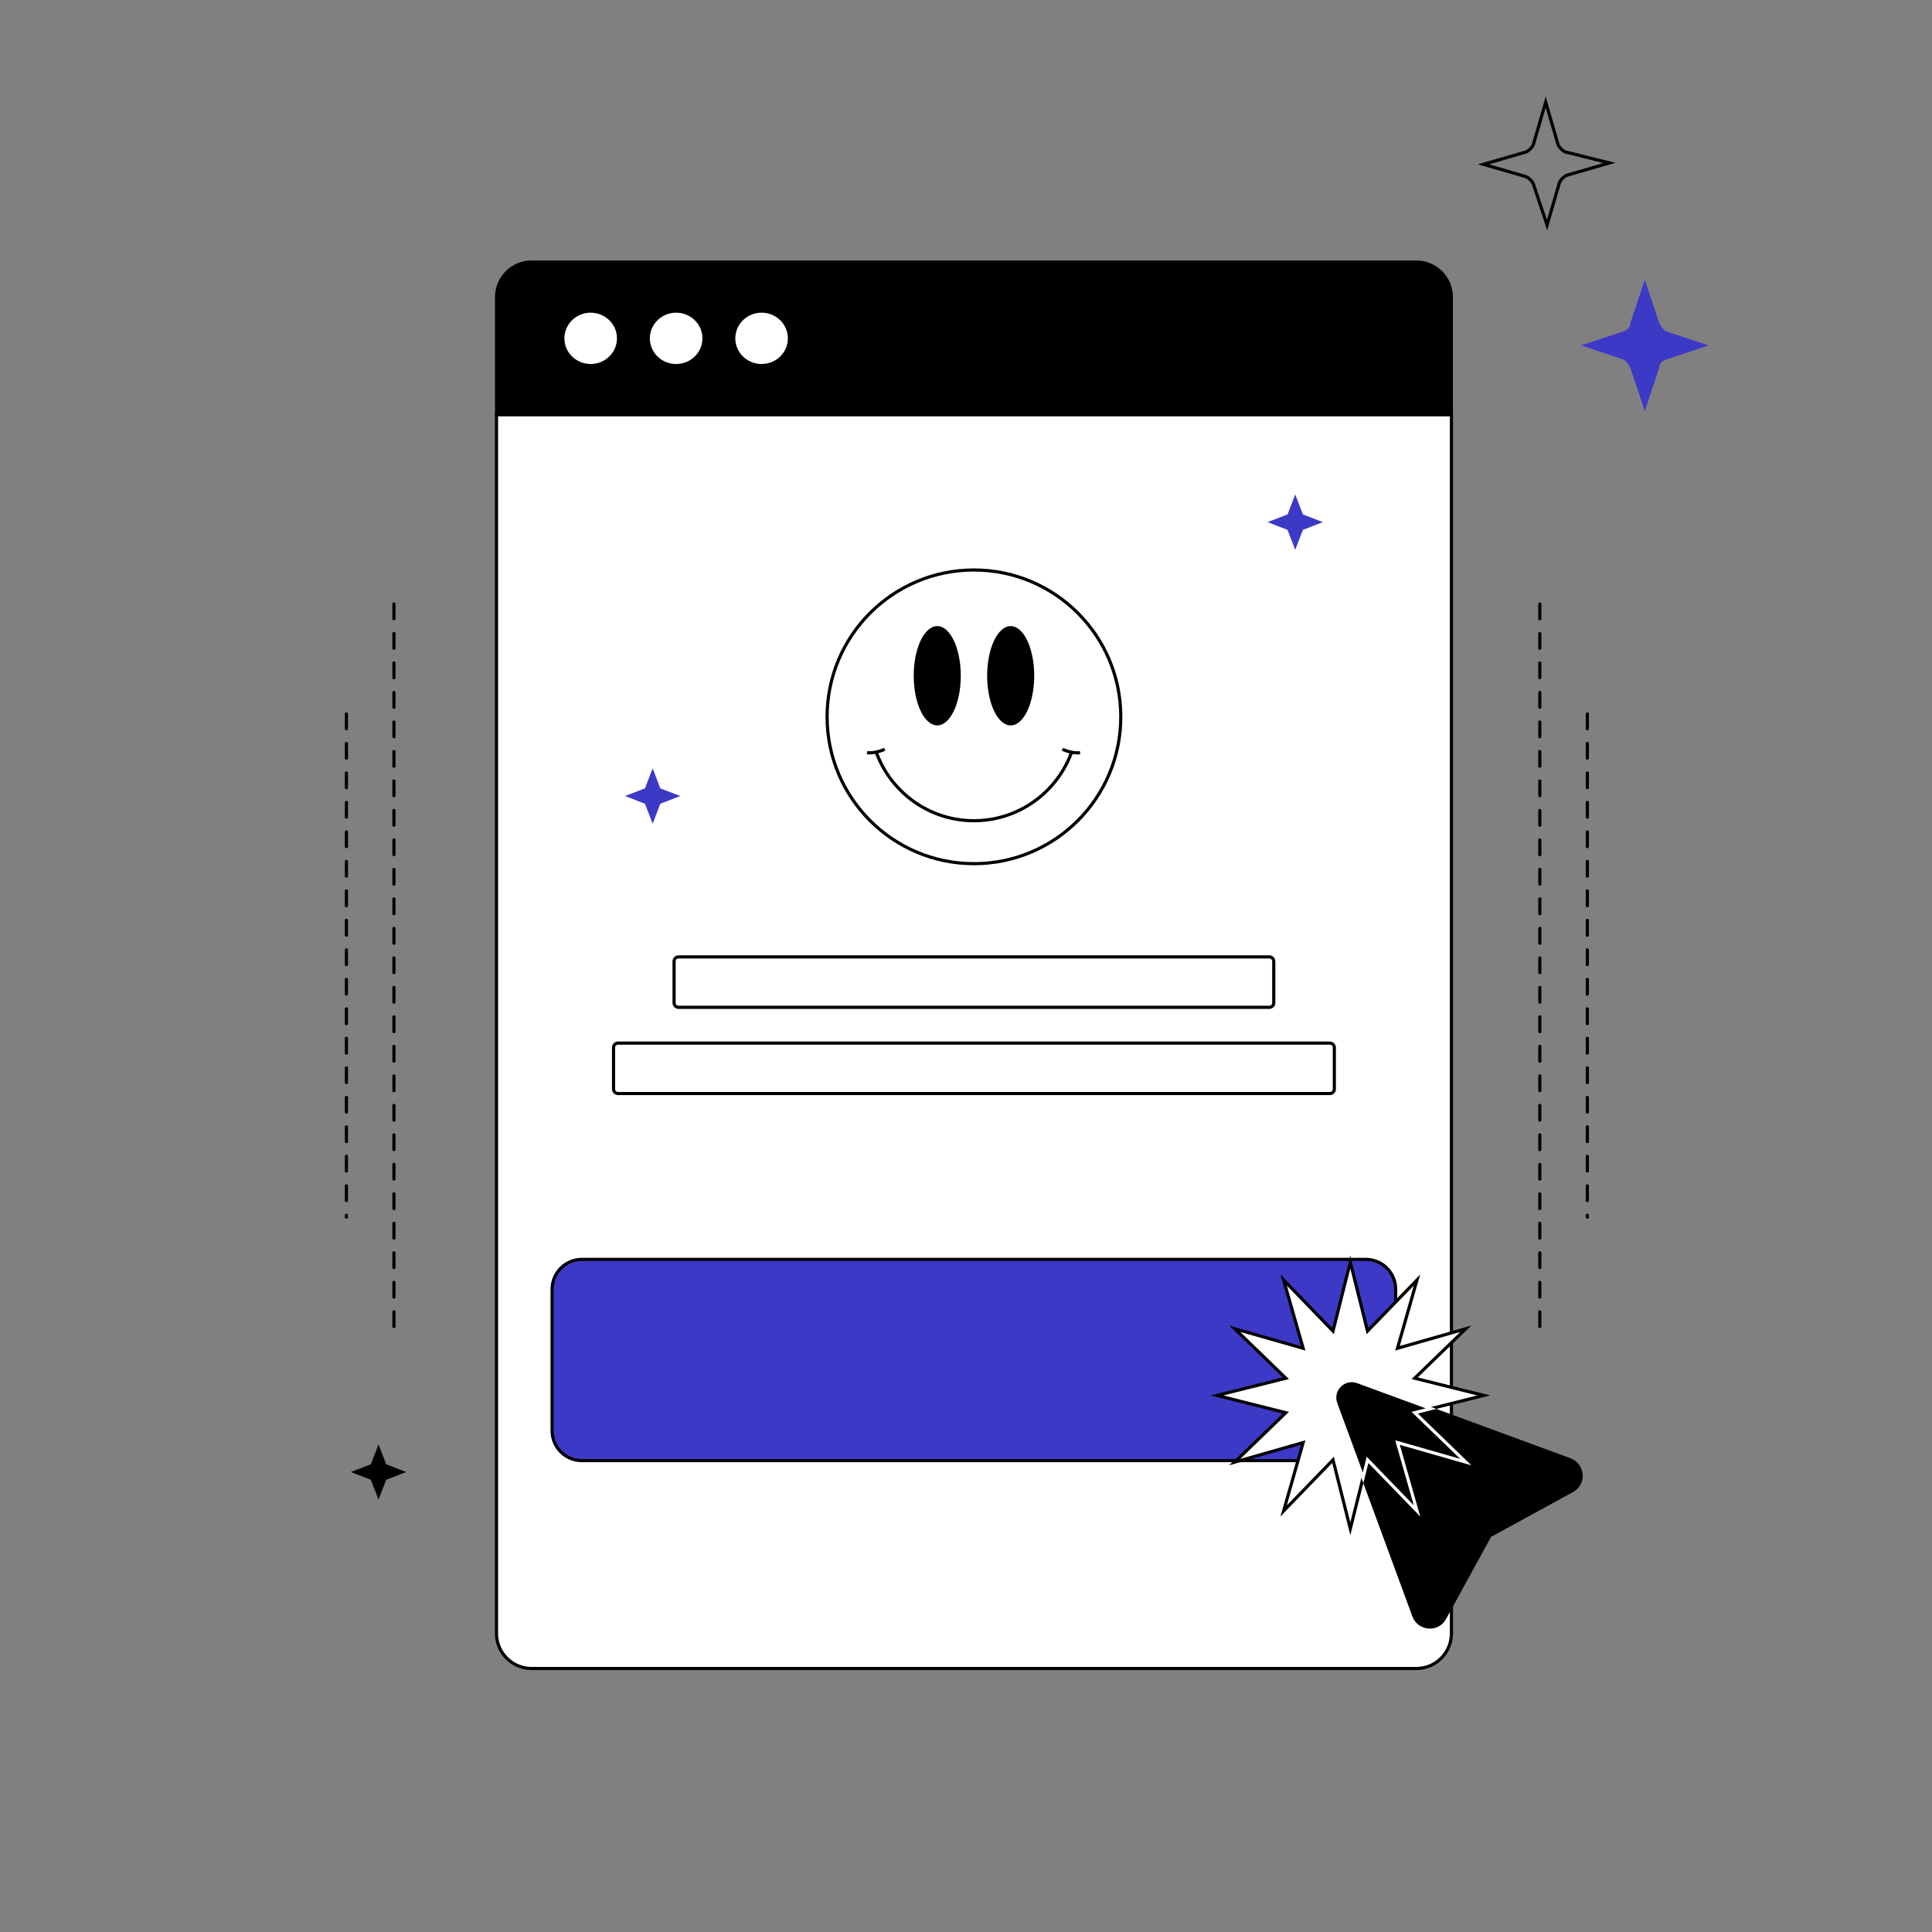 <?xml version="1.0" encoding="UTF-8"?>
<svg xmlns="http://www.w3.org/2000/svg" width="435" height="435" viewBox="0 0 435 435" fill="none">
  <rect x="0" y="0" width="435" height="435" fill="#808080" stroke="none"/>
  <path d="M111.807 93.344H326.799V367.775C326.799 372.127 323.272 375.672 318.902 375.672H119.686C115.334 375.672 111.789 372.144 111.789 367.775V93.344H111.807Z" fill="white" stroke="black" stroke-width="0.71" stroke-miterlimit="10"></path>
  <path d="M119.684 59H318.883C323.235 59 326.78 62.527 326.78 66.897V93.343H111.805V66.897C111.805 62.545 115.332 59 119.684 59Z" fill="black" stroke="black" stroke-width="0.71" stroke-miterlimit="10"></path>
  <path d="M132.993 81.603C136.065 81.603 138.556 79.175 138.556 76.181C138.556 73.186 136.065 70.758 132.993 70.758C129.92 70.758 127.43 73.186 127.43 76.181C127.43 79.175 129.92 81.603 132.993 81.603Z" fill="white" stroke="white" stroke-width="0.71" stroke-miterlimit="10"></path>
  <path d="M152.239 81.603C155.311 81.603 157.802 79.175 157.802 76.181C157.802 73.186 155.311 70.758 152.239 70.758C149.166 70.758 146.676 73.186 146.676 76.181C146.676 79.175 149.166 81.603 152.239 81.603Z" fill="white" stroke="white" stroke-width="0.71" stroke-miterlimit="10"></path>
  <path d="M171.477 81.603C174.549 81.603 177.04 79.175 177.04 76.181C177.04 73.186 174.549 70.758 171.477 70.758C168.405 70.758 165.914 73.186 165.914 76.181C165.914 79.175 168.405 81.603 171.477 81.603Z" fill="white" stroke="white" stroke-width="0.71" stroke-miterlimit="10"></path>
  <path d="M219.289 194.461C237.549 194.461 252.351 179.658 252.351 161.398C252.351 143.139 237.549 128.336 219.289 128.336C201.029 128.336 186.227 143.139 186.227 161.398C186.227 179.658 201.029 194.461 219.289 194.461Z" fill="white" stroke="black" stroke-width="0.71" stroke-miterlimit="10"></path>
  <path d="M241.38 169.085C238.186 178.21 229.499 184.791 219.286 184.791C209.072 184.791 200.385 178.228 197.191 169.085" stroke="black" stroke-width="0.71" stroke-miterlimit="10"></path>
  <path d="M239.207 168.681C239.207 168.681 241.05 169.664 243.191 169.488" stroke="black" stroke-width="0.71" stroke-miterlimit="10"></path>
  <path d="M199.195 168.681C199.195 168.681 197.352 169.664 195.211 169.488" stroke="black" stroke-width="0.71" stroke-miterlimit="10"></path>
  <path d="M227.562 163.329C230.489 163.329 232.861 158.324 232.861 152.15C232.861 145.976 230.489 140.971 227.562 140.971C224.635 140.971 222.262 145.976 222.262 152.15C222.262 158.324 224.635 163.329 227.562 163.329Z" fill="black"></path>
  <path d="M211.026 163.329C213.953 163.329 216.326 158.324 216.326 152.15C216.326 145.976 213.953 140.971 211.026 140.971C208.099 140.971 205.727 145.976 205.727 152.15C205.727 158.324 208.099 163.329 211.026 163.329Z" fill="black"></path>
  <path d="M299.433 234.858H139.141C138.597 234.858 138.141 235.297 138.141 235.858V245.212C138.141 245.756 138.579 246.212 139.141 246.212H299.433C299.977 246.212 300.434 245.774 300.434 245.212V235.858C300.434 235.314 299.977 234.858 299.433 234.858Z" fill="white" stroke="black" stroke-width="0.71" stroke-miterlimit="10"></path>
  <path d="M285.795 215.449H152.774C152.23 215.449 151.773 215.888 151.773 216.45V225.803C151.773 226.347 152.212 226.803 152.774 226.803H285.795C286.339 226.803 286.795 226.365 286.795 225.803V216.45C286.778 215.888 286.339 215.449 285.795 215.449Z" fill="white" stroke="black" stroke-width="0.71" stroke-miterlimit="10"></path>
  <path d="M131.03 283.557H307.52C311.241 283.557 314.241 286.575 314.241 290.278V322.147C314.241 325.868 311.223 328.868 307.52 328.868H131.03C127.309 328.868 124.309 325.85 124.309 322.147V290.278C124.309 286.558 127.327 283.557 131.03 283.557Z" fill="#3C39C6" stroke="black" stroke-width="0.71" stroke-miterlimit="10"></path>
  <path d="M146.953 172.998L148.672 177.508L153.182 179.228L148.672 180.966L146.953 185.458L145.215 180.966L140.723 179.228L145.215 177.508L146.953 172.998Z" fill="#3C39C6"></path>
  <path d="M291.624 111.331L293.362 115.824L297.854 117.561L293.362 119.298L291.624 123.791L289.887 119.298L285.395 117.561L289.905 115.824L291.624 111.331Z" fill="#3C39C6"></path>
  <path d="M85.23 325.201L86.95 329.693L91.46 331.431L86.95 333.168L85.23 337.66L83.493 333.168L79 331.431L83.493 329.693L85.23 325.201Z" fill="black"></path>
  <path d="M300.748 316.009C299.632 312.957 302.594 309.973 305.67 311.089L329.662 319.904L353.495 328.673C356.571 329.812 356.89 334.048 354.019 335.62L335.45 345.778L325.288 364.341C323.715 367.234 319.477 366.915 318.338 363.818L309.566 339.993L300.748 316.009Z" fill="black" stroke="black" stroke-width="0.71" stroke-miterlimit="10"></path>
  <path d="M304.03 284.167L307.904 299.7L319.046 288.198L314.648 303.572L330.028 299.176L318.522 310.314L334.061 314.186L318.522 318.081L330.028 329.196L314.648 324.8L319.046 340.198L307.904 328.695L304.03 344.206L300.134 328.695L289.015 340.198L293.413 324.8L278.01 329.196L289.516 318.081L274 314.186L289.516 310.314L278.01 299.176L293.413 303.572L289.015 288.198L300.134 299.7L304.03 284.167Z" fill="white" stroke="black" stroke-width="0.71" stroke-miterlimit="10"></path>
  <path fill-rule="evenodd" clip-rule="evenodd" d="M322.203 317.16L318.529 318.081L330.035 329.196L314.655 324.8L319.053 340.197L307.911 328.695L306.903 332.729L300.756 316.008C299.64 312.956 302.602 309.973 305.678 311.089L322.203 317.16Z" fill="black"></path>
  <path d="M322.203 317.16L322.289 317.504L323.407 317.224L322.326 316.827L322.203 317.16ZM318.529 318.081L318.442 317.737L317.822 317.892L318.282 318.336L318.529 318.081ZM330.035 329.196L329.937 329.537L331.303 329.928L330.282 328.941L330.035 329.196ZM314.655 324.8L314.753 324.459L314.138 324.283L314.314 324.898L314.655 324.8ZM319.053 340.197L318.798 340.444L319.783 341.461L319.394 340.1L319.053 340.197ZM307.911 328.695L308.166 328.448L307.721 327.989L307.566 328.609L307.911 328.695ZM306.903 332.729L306.57 332.852L306.968 333.934L307.248 332.815L306.903 332.729ZM300.756 316.008L300.423 316.13L300.423 316.131L300.756 316.008ZM305.678 311.089L305.8 310.755L305.799 310.755L305.678 311.089ZM322.117 316.816L318.442 317.737L318.615 318.425L322.289 317.504L322.117 316.816ZM318.282 318.336L329.788 329.451L330.282 328.941L318.775 317.826L318.282 318.336ZM330.133 328.855L314.753 324.459L314.558 325.141L329.937 329.537L330.133 328.855ZM314.314 324.898L318.711 340.295L319.394 340.1L314.997 324.703L314.314 324.898ZM319.308 339.95L308.166 328.448L307.656 328.942L318.798 340.444L319.308 339.95ZM307.566 328.609L306.559 332.643L307.248 332.815L308.255 328.781L307.566 328.609ZM307.237 332.607L301.089 315.886L300.423 316.131L306.57 332.852L307.237 332.607ZM301.09 315.886C300.077 313.118 302.764 310.409 305.557 311.422L305.799 310.755C302.439 309.536 299.203 312.795 300.423 316.13L301.09 315.886ZM305.555 311.422L322.081 317.493L322.326 316.827L305.8 310.755L305.555 311.422Z" fill="white"></path>
  <path d="M384.675 77.773L374.962 81.004C374.037 81.466 373.575 81.927 373.575 82.851L370.337 92.545L367.1 82.851C366.637 81.927 366.175 81.466 365.712 81.004L356 77.773L365.712 74.541C366.637 74.079 367.1 73.618 367.1 72.695L370.337 63L373.575 72.695C374.037 73.618 374.5 74.079 374.962 74.541L384.675 77.773Z" fill="#3C39C6"></path>
  <path d="M362.355 36.685L352.696 39.484C352.072 39.795 351.449 40.417 351.138 41.039L348.333 50.681L345.217 41.35C344.906 40.728 344.283 40.106 343.659 39.795L334 36.996L343.659 34.197C344.283 33.886 344.906 33.264 345.217 32.642L348.022 23L350.826 32.642C351.138 33.264 351.761 33.886 352.384 34.197L362.355 36.685Z" stroke="black" stroke-width="0.709" stroke-miterlimit="10"></path>
  <path d="M88.695 136L88.695 298.8" stroke="black" stroke-width="0.71" stroke-miterlimit="2.613" stroke-linecap="round" stroke-linejoin="round" stroke-dasharray="3.32 3.32"></path>
  <path d="M78 160.75L78 274.05" stroke="black" stroke-width="0.71" stroke-miterlimit="2.613" stroke-linecap="round" stroke-linejoin="round" stroke-dasharray="3.32 3.32"></path>
  <path d="M346.695 136L346.695 298.8" stroke="black" stroke-width="0.71" stroke-miterlimit="2.613" stroke-linecap="round" stroke-linejoin="round" stroke-dasharray="3.32 3.32"></path>
  <path d="M357.395 160.75L357.395 274.05" stroke="black" stroke-width="0.71" stroke-miterlimit="2.613" stroke-linecap="round" stroke-linejoin="round" stroke-dasharray="3.32 3.32"></path>
</svg>
